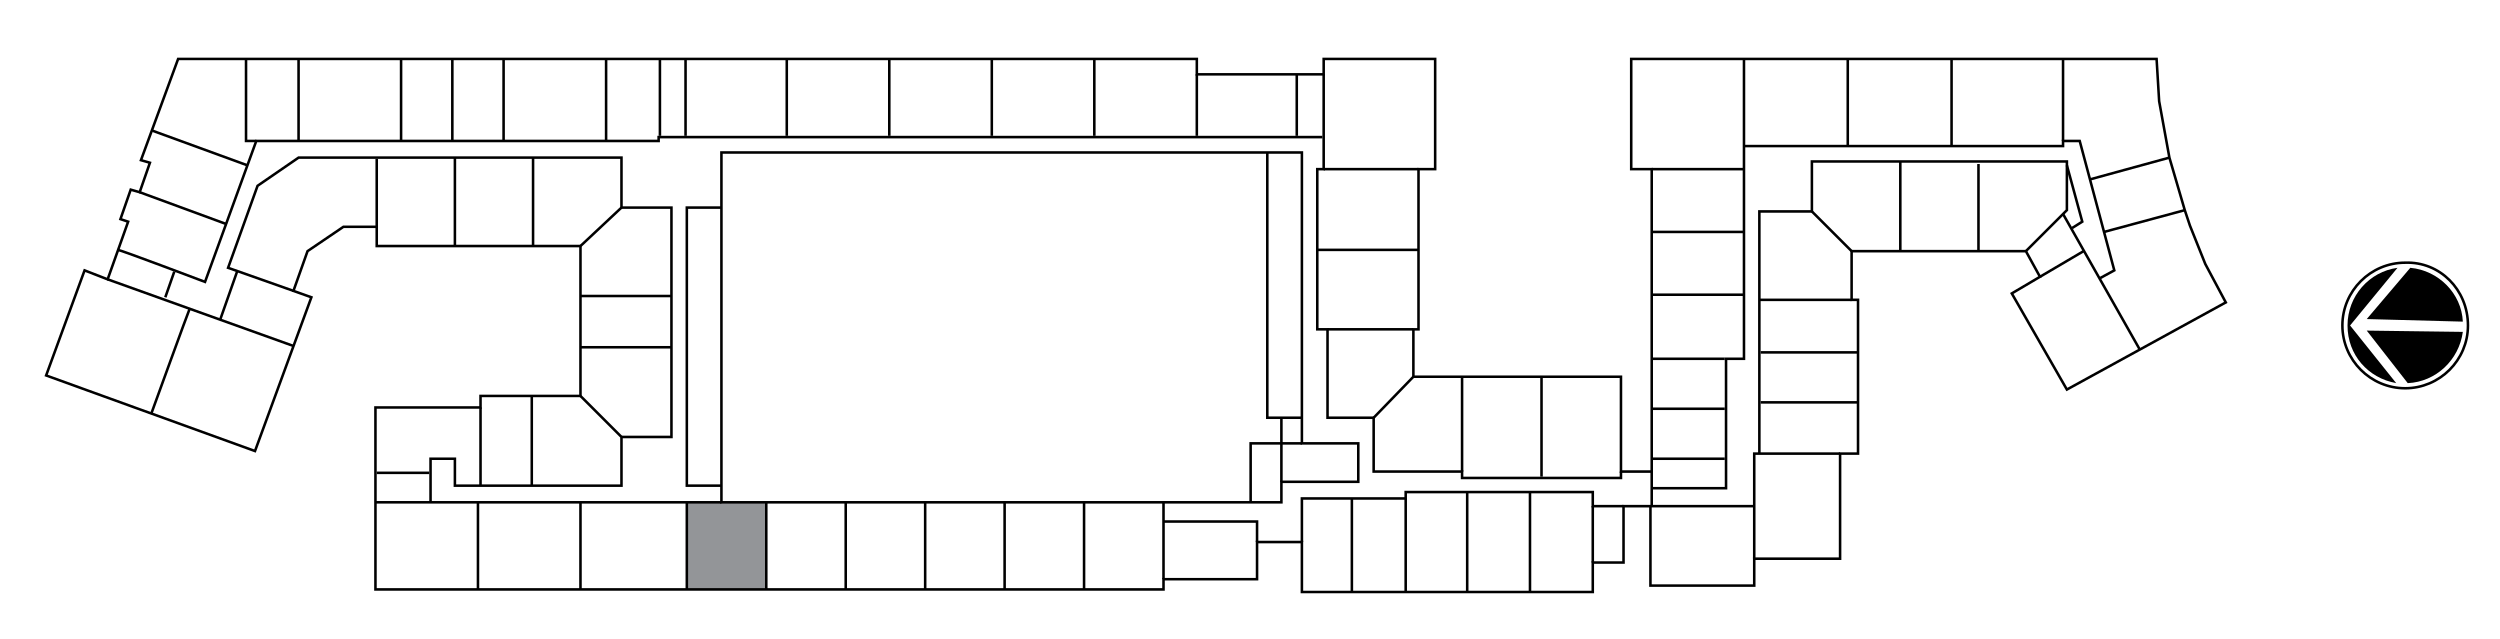 <?xml version="1.0" encoding="UTF-8"?> <!-- Generator: Adobe Illustrator 25.4.1, SVG Export Plug-In . SVG Version: 6.00 Build 0) --> <svg xmlns="http://www.w3.org/2000/svg" xmlns:xlink="http://www.w3.org/1999/xlink" version="1.1" x="0px" y="0px" viewBox="0 0 195.1 49.9" style="enable-background:new 0 0 195.1 49.9;" xml:space="preserve"> <style type="text/css"> .st0{opacity:0.3;fill:url(#);stroke:#000000;stroke-width:0.2;} .st1{opacity:0.3;fill:url(#);stroke:#000000;stroke-width:0.2;stroke-linecap:round;stroke-linejoin:round;stroke-miterlimit:10;} .st2{opacity:0.3;fill:none;stroke:#000000;stroke-width:0.2;} .st3{fill:#939598;stroke:#000000;stroke-width:0.2;stroke-miterlimit:10;} .st4{fill:none;stroke:#000000;stroke-width:0.2;stroke-linecap:round;stroke-linejoin:round;stroke-miterlimit:10;} .st5{fill:#FFFFFF;stroke:#000000;stroke-width:0.2;stroke-linecap:round;stroke-linejoin:round;stroke-miterlimit:10;} .st6{fill:none;stroke:#000000;stroke-width:0.2;stroke-linecap:round;stroke-linejoin:round;} .st7{fill:none;stroke:#000000;stroke-width:0.2;stroke-linecap:round;stroke-linejoin:round;stroke-dasharray:5.974,5.974,5.974,5.974;} .st8{stroke:#000000;stroke-width:0.2;stroke-linecap:round;stroke-linejoin:round;stroke-miterlimit:10;} .st9{fill:#939598;} .st10{fill:none;stroke:#000000;stroke-width:0.2;stroke-miterlimit:10;} .st11{display:none;} .st12{display:inline;} </style> <g id="piso"> </g> <g id="wall"> </g> <g id="clear"> </g> <g id="KP"> <rect x="53.6" y="39.2" class="st9" width="6.2" height="6.8"></rect> <g> <g> <path class="st10" d="M192.6,25.4c0,2.7-2.2,4.9-4.9,4.9c-2.7,0-4.9-2.2-4.9-4.9c0-2.7,2.2-4.9,4.9-4.9 C190.4,20.4,192.6,22.6,192.6,25.4z"></path> <path d="M187.1,20.9c-2.2,0.3-3.9,2.2-3.9,4.5c0,2.3,1.6,4.1,3.8,4.5l-3.6-4.5L187.1,20.9z"></path> <path d="M187.9,29.9c2.2-0.1,4-1.8,4.3-4l-7.5-0.1L187.9,29.9z"></path> <path d="M192.2,25.1c-0.1-2.2-1.9-4-4.1-4.2l-3.4,4L192.2,25.1z"></path> </g> <g> <polygon class="st10" points="13.9,4.6 93.4,4.6 93.4,5.8 103.3,5.8 103.3,4.6 112,4.6 112,13.2 110.7,13.2 110.7,25.7 110.3,25.7 110.3,29.4 126.5,29.4 126.5,36.8 128.9,36.8 128.9,13.2 127.3,13.2 127.3,4.6 168.3,4.6 168.5,7.9 169.3,12.3 170.5,16.4 170.9,17.6 172.1,20.6 173.7,23.6 161.3,30.4 157,22.9 159.2,21.6 158.1,19.6 144.5,19.6 144.5,23.4 145,23.4 145,35.4 143.6,35.4 143.6,43.6 136.9,43.6 136.9,45.7 128.8,45.7 128.8,39.5 126.7,39.5 126.7,43.9 124.3,43.9 124.3,46.2 101.6,46.2 101.6,42.3 98.1,42.3 98.1,45.2 90.8,45.2 90.8,46 29.3,46 29.3,31.8 37.5,31.8 37.5,30.9 45.3,30.9 45.3,19.2 29.4,19.2 29.4,17.7 26.8,17.7 24,19.6 22.9,22.7 24.3,23.2 19.9,35.2 3.6,29.3 6.6,21.1 8.4,21.8 10,17.3 9.4,17.1 10.2,14.8 10.9,15 11.7,12.7 11,12.5 "></polygon> <polygon class="st10" points="56.3,11.9 101.6,11.9 101.6,34.6 106,34.6 106,37.6 100,37.6 100,39.2 56.3,39.2 "></polygon> <polyline class="st10" points="56.3,16.2 53.6,16.2 53.6,37.9 56.3,37.9 "></polyline> <polyline class="st10" points="101.6,32.6 98.9,32.6 98.9,11.9 "></polyline> <line class="st10" x1="100" y1="32.6" x2="100" y2="37.6"></line> <polyline class="st10" points="101.6,34.6 97.6,34.6 97.6,39.2 "></polyline> <polyline class="st10" points="45.3,30.9 48.5,34.1 48.5,37.9 35.5,37.9 35.5,35.8 33.6,35.8 33.6,39.2 "></polyline> <line class="st10" x1="29.3" y1="39.2" x2="56.3" y2="39.2"></line> <line class="st10" x1="29.4" y1="36.9" x2="33.5" y2="36.9"></line> <line class="st10" x1="37.5" y1="31.8" x2="37.5" y2="37.9"></line> <line class="st10" x1="41.5" y1="37.9" x2="41.5" y2="30.9"></line> <polyline class="st10" points="48.5,34.1 52.4,34.1 52.4,16.2 48.5,16.2 48.5,12.3 23.3,12.3 20.1,14.5 17.8,20.9 22.9,22.7 "></polyline> <line class="st10" x1="8.4" y1="21.8" x2="22.9" y2="27"></line> <path class="st10" d="M14.8,24.1c-0.1,0.2-3,8.2-3,8.2"></path> <line class="st10" x1="12.9" y1="23.2" x2="13.6" y2="21.2"></line> <path class="st10" d="M9.2,19.5C9.4,19.5,16,22,16,22l4-11h31.4v-0.3h51.8"></path> <polyline class="st10" points="103.3,5.8 103.3,13.2 102.8,13.2 102.8,25.7 103.6,25.7 103.6,32.6 107.2,32.6 107.2,36.8 114.1,36.8 114.1,37.3 126.5,37.3 126.5,36.8 "></polyline> <line class="st10" x1="120.3" y1="29.4" x2="120.3" y2="37.2"></line> <line class="st10" x1="114.1" y1="36.8" x2="114.1" y2="29.4"></line> <line class="st10" x1="110.3" y1="29.4" x2="107.2" y2="32.6"></line> <line class="st10" x1="103.6" y1="25.7" x2="110.3" y2="25.7"></line> <line class="st10" x1="110.7" y1="19.5" x2="102.8" y2="19.5"></line> <line class="st10" x1="103.3" y1="13.2" x2="110.7" y2="13.2"></line> <line class="st10" x1="101.2" y1="5.8" x2="101.2" y2="10.6"></line> <line class="st10" x1="93.4" y1="5.8" x2="93.4" y2="10.6"></line> <line class="st10" x1="85.4" y1="10.6" x2="85.4" y2="4.6"></line> <line class="st10" x1="77.4" y1="10.6" x2="77.4" y2="4.6"></line> <line class="st10" x1="69.4" y1="10.6" x2="69.4" y2="4.6"></line> <line class="st10" x1="61.4" y1="10.6" x2="61.4" y2="4.6"></line> <line class="st10" x1="53.5" y1="10.6" x2="53.5" y2="4.6"></line> <line class="st10" x1="51.5" y1="10.6" x2="51.5" y2="4.6"></line> <line class="st10" x1="47.3" y1="11" x2="47.3" y2="4.6"></line> <line class="st10" x1="39.3" y1="11" x2="39.3" y2="4.6"></line> <line class="st10" x1="35.3" y1="11" x2="35.3" y2="4.6"></line> <line class="st10" x1="31.3" y1="11" x2="31.3" y2="4.6"></line> <line class="st10" x1="23.3" y1="11" x2="23.3" y2="4.6"></line> <polyline class="st10" points="19.2,4.6 19.2,11 20,11 "></polyline> <line class="st10" x1="19.3" y1="12.9" x2="11.9" y2="10.2"></line> <line class="st10" x1="17.7" y1="17.5" x2="10.9" y2="15"></line> <line class="st10" x1="18.5" y1="21.2" x2="17.2" y2="24.9"></line> <line class="st10" x1="29.4" y1="12.4" x2="29.4" y2="17.7"></line> <line class="st10" x1="35.5" y1="19.2" x2="35.5" y2="12.3"></line> <line class="st10" x1="41.6" y1="19.2" x2="41.6" y2="12.3"></line> <line class="st10" x1="48.5" y1="16.2" x2="45.3" y2="19.2"></line> <line class="st10" x1="45.3" y1="23.1" x2="52.4" y2="23.1"></line> <line class="st10" x1="45.3" y1="27.1" x2="52.4" y2="27.1"></line> <polyline class="st10" points="98.1,42.3 98.1,40.7 90.8,40.7 "></polyline> <line class="st10" x1="90.8" y1="39.2" x2="90.8" y2="45.2"></line> <line class="st10" x1="84.6" y1="46" x2="84.6" y2="39.2"></line> <line class="st10" x1="78.4" y1="46" x2="78.4" y2="39.2"></line> <line class="st10" x1="72.2" y1="46" x2="72.2" y2="39.2"></line> <line class="st10" x1="66" y1="46" x2="66" y2="39.2"></line> <line class="st10" x1="59.8" y1="46" x2="59.8" y2="39.2"></line> <line class="st10" x1="53.6" y1="46" x2="53.6" y2="39.2"></line> <line class="st10" x1="45.3" y1="46" x2="45.3" y2="39.2"></line> <line class="st10" x1="37.3" y1="46" x2="37.3" y2="39.2"></line> <polyline class="st10" points="101.6,42.3 101.6,38.9 109.7,38.9 109.7,38.4 124.3,38.4 124.3,39.5 126.7,39.5 "></polyline> <line class="st10" x1="124.3" y1="39.5" x2="124.3" y2="43.9"></line> <line class="st10" x1="119.4" y1="46.2" x2="119.4" y2="38.4"></line> <line class="st10" x1="114.5" y1="46.2" x2="114.5" y2="38.4"></line> <line class="st10" x1="109.7" y1="38.9" x2="109.7" y2="46.2"></line> <line class="st10" x1="105.5" y1="38.9" x2="105.5" y2="46.2"></line> <polyline class="st10" points="128.9,38.1 134.7,38.1 134.7,28 136.1,28 136.1,4.6 "></polyline> <line class="st10" x1="128.9" y1="13.2" x2="136.1" y2="13.2"></line> <line class="st10" x1="128.9" y1="18.1" x2="136.1" y2="18.1"></line> <line class="st10" x1="128.9" y1="23" x2="136.1" y2="23"></line> <line class="st10" x1="128.9" y1="28" x2="134.6" y2="28"></line> <line class="st10" x1="128.9" y1="31.9" x2="134.6" y2="31.9"></line> <line class="st10" x1="128.9" y1="35.8" x2="134.6" y2="35.8"></line> <polyline class="st10" points="136.1,11.4 161,11.4 161,11 162.3,11 165,21.1 163.9,21.7 "></polyline> <line class="st10" x1="159.2" y1="21.6" x2="162.6" y2="19.6"></line> <line class="st10" x1="167" y1="27.3" x2="161" y2="16.7"></line> <polyline class="st10" points="158.1,19.6 161.3,16.4 161.3,12.6 141.4,12.6 141.4,16.5 137.3,16.5 137.3,35.4 "></polyline> <polyline class="st10" points="143.6,35.4 136.9,35.4 136.9,43.6 "></polyline> <polyline class="st10" points="136.9,39.5 128.9,39.5 128.9,36.8 "></polyline> <line class="st10" x1="152.3" y1="4.6" x2="152.3" y2="11.4"></line> <line class="st10" x1="144.2" y1="4.6" x2="144.2" y2="11.4"></line> <line class="st10" x1="161" y1="4.6" x2="161" y2="11"></line> <line class="st10" x1="163.1" y1="14" x2="169.3" y2="12.3"></line> <line class="st10" x1="164.2" y1="18.1" x2="170.5" y2="16.4"></line> <polyline class="st10" points="161.3,12.9 162.5,17.3 161.7,17.8 "></polyline> <line class="st10" x1="154.4" y1="12.8" x2="154.4" y2="19.6"></line> <line class="st10" x1="148.3" y1="19.6" x2="148.3" y2="12.6"></line> <line class="st10" x1="141.4" y1="16.5" x2="144.5" y2="19.6"></line> <line class="st10" x1="137.3" y1="23.4" x2="144.5" y2="23.4"></line> <line class="st10" x1="145" y1="27.5" x2="137.4" y2="27.5"></line> <line class="st10" x1="145" y1="31.4" x2="137.4" y2="31.4"></line> </g> </g> </g> <g id="_x3C_Layer_x3E_"> </g> <g id="TXT" class="st11"> </g> </svg> 